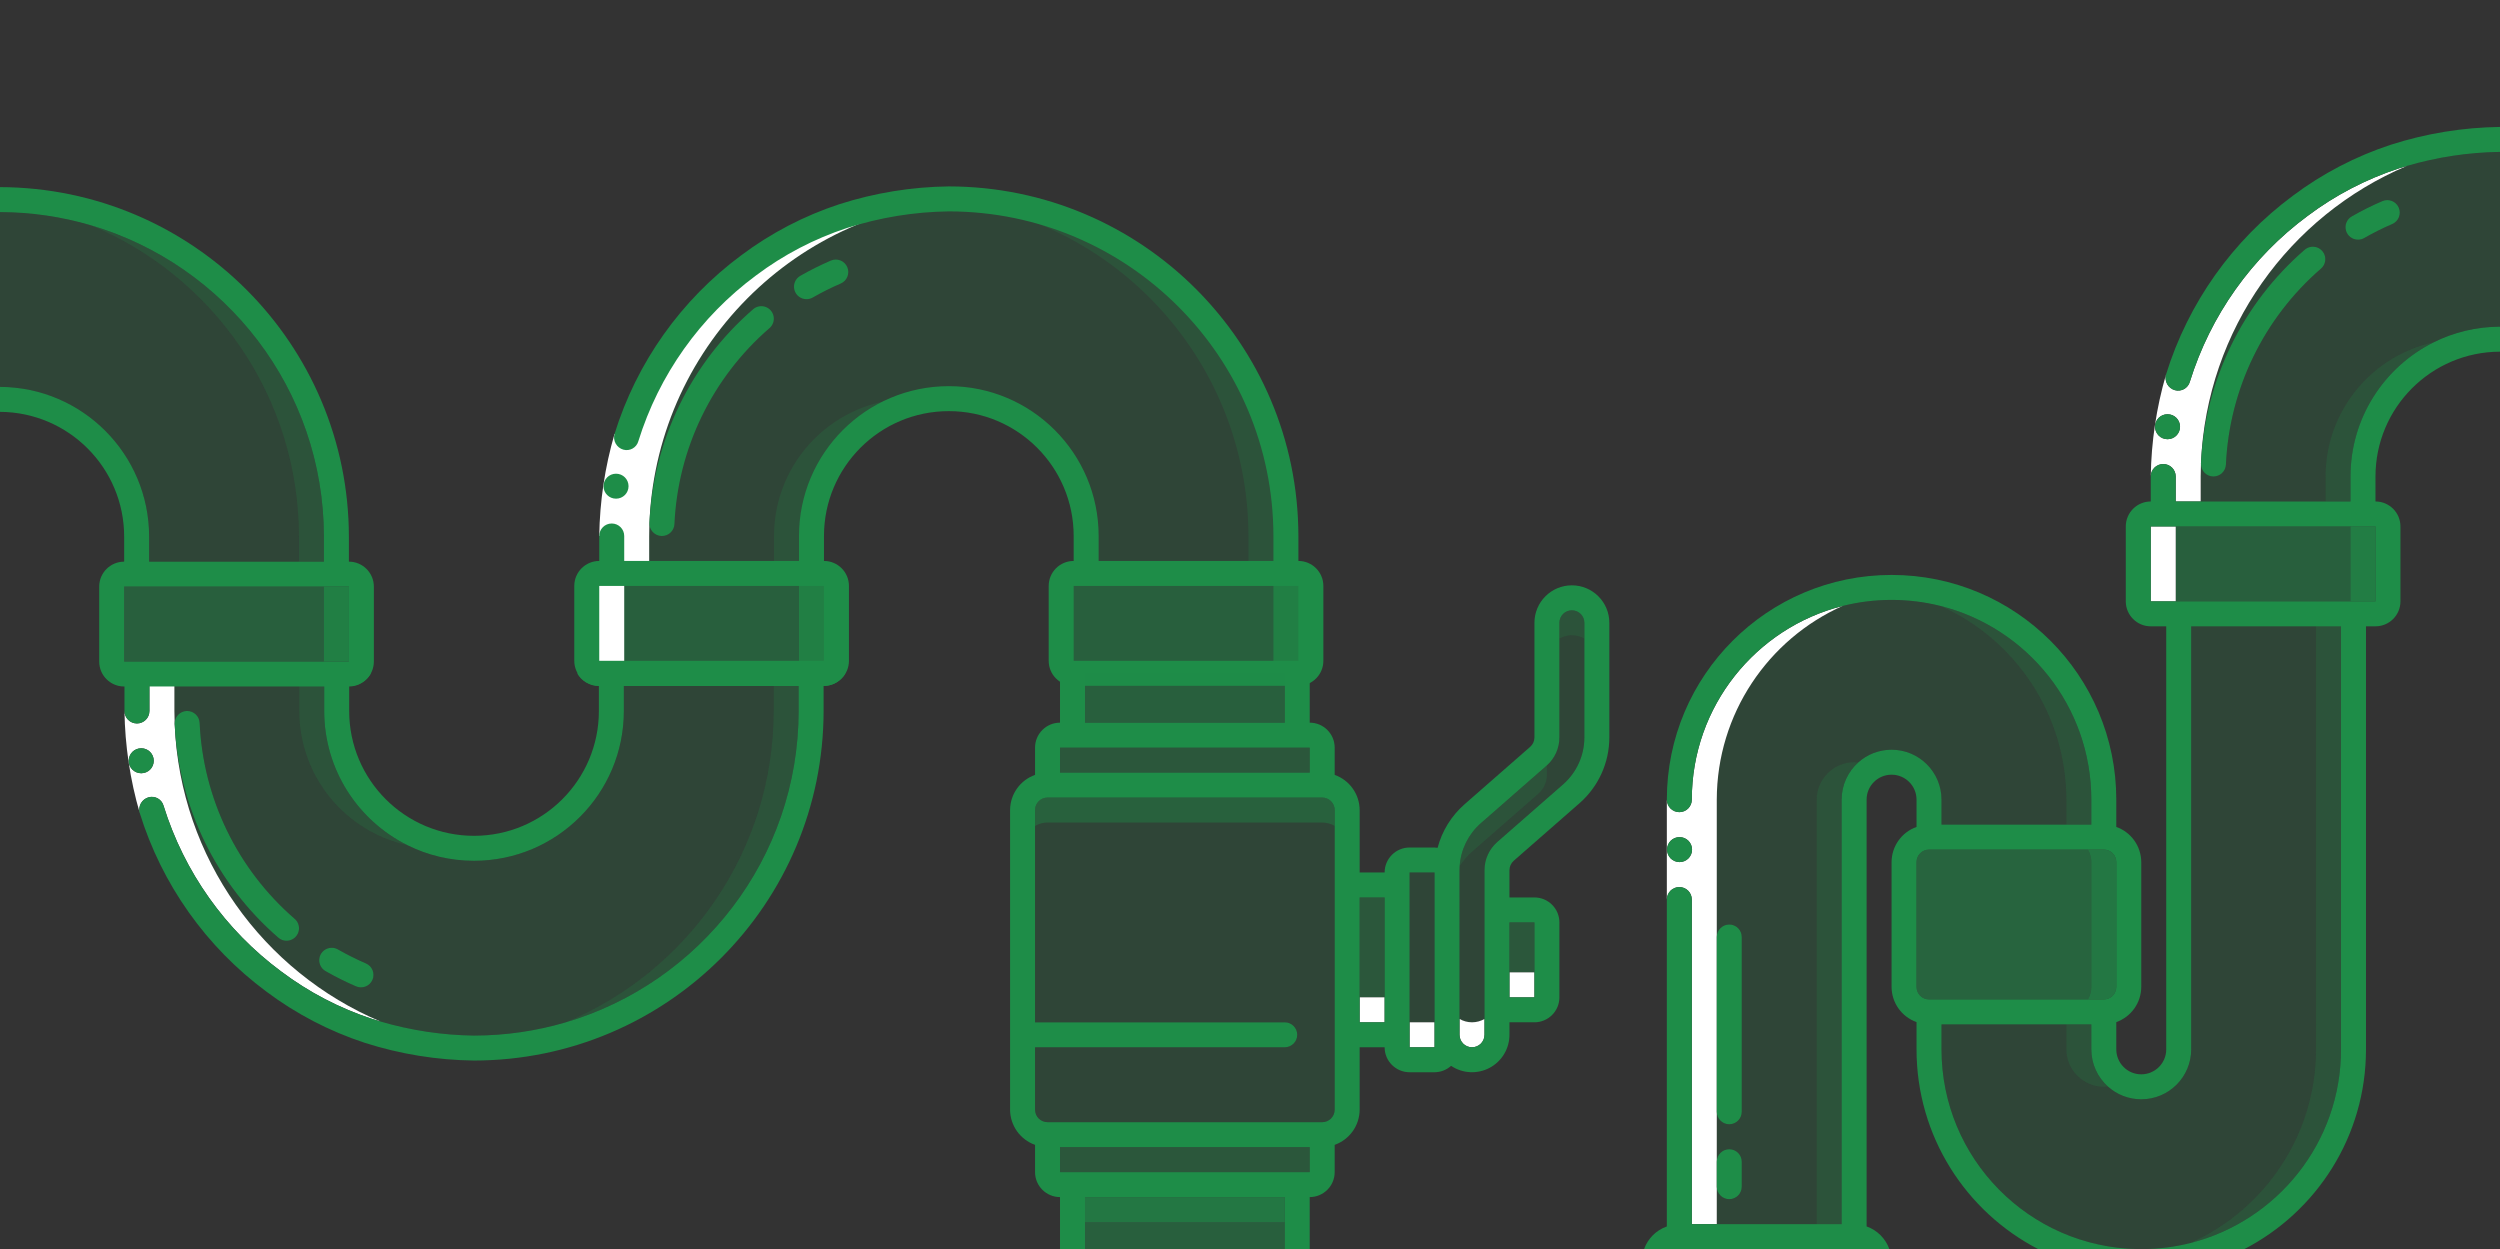 <?xml version="1.0" encoding="UTF-8"?> <!-- Generator: Adobe Illustrator 16.0.0, SVG Export Plug-In . SVG Version: 6.00 Build 0) --> <svg xmlns="http://www.w3.org/2000/svg" xmlns:xlink="http://www.w3.org/1999/xlink" version="1.1" id="Vrstva_1" x="0px" y="0px" width="1708.75px" height="853.74px" viewBox="4.004 3.277 1708.75 853.74" xml:space="preserve"><rect x="4.004" y="3.277" width="1708.75" height="853.74" fill="#333333" stroke="none"/> <g> <path opacity="0.2" fill="#1E8D48" d="M1508.396,319.394c2.763-56.075,28.323-108.597,70.784-145.357 c2.303-2.031,5.516-2.671,8.416-1.677c2.902,0.996,5.047,3.474,5.617,6.488c0.57,3.016-0.521,6.104-2.863,8.09 c-39.08,33.83-62.555,82.228-64.92,133.862c-0.195,4.568-3.961,8.172-8.533,8.166h-0.367c-2.266-0.092-4.4-1.084-5.936-2.752 c-1.455-1.587-2.248-3.666-2.236-5.812c-0.107,2.845-0.181,5.697-0.184,8.566v17.068h85.334v-17.068 c0.029-44.974,31.669-82.547,73.903-91.72c13.661-6.8,29.054-10.642,45.343-10.676V107.106 c-21.574,0.303-42.996,3.541-63.684,9.606C1568.825,150.615,1512.221,228.444,1508.396,319.394z M1639.096,156.407 c-6.555,2.822-12.942,6.019-19.133,9.566c-1.295,0.751-2.769,1.141-4.266,1.135c-3.868,0.008-7.257-2.591-8.257-6.326 c-1.002-3.736,0.637-7.678,3.989-9.605c6.769-3.875,13.75-7.363,20.916-10.445c4.328-1.863,9.349,0.135,11.213,4.463 C1645.422,149.524,1643.424,154.544,1639.096,156.407z"></path> <path opacity="0.2" fill="#1E8D48" d="M1593.509,328.968v17.068h17.067v-17.068c0-40.182,23.149-74.953,56.836-91.72 C1625.178,246.421,1593.538,283.994,1593.509,328.968z"></path> <path opacity="0.2" fill="#1E8D48" d="M1593.509,328.968v17.068h17.067v-17.068c0-40.182,23.149-74.953,56.836-91.72 C1625.178,246.421,1593.538,283.994,1593.509,328.968z"></path> <polygon opacity="0.5" fill="#1E8D48" points="1491.11,363.101 1491.11,363.103 1491.11,414.3 1610.576,414.3 1610.576,363.101 "></polygon> <rect x="1610.576" y="363.101" opacity="0.4" fill="#1E8D48" width="17.066" height="51.199"></rect> <rect x="1610.576" y="363.101" opacity="0.7" fill="#1E8D48" width="17.066" height="51.199"></rect> <polygon fill="#FFFFFF" points="1491.11,363.101 1474.042,363.101 1474.042,414.3 1491.11,414.3 1491.11,363.103 "></polygon> <path fill="#FFFFFF" d="M1482.575,320.435c4.713,0,8.533,3.82,8.533,8.533v17.068h17.066v-17.068 c0.003-2.869,0.076-5.721,0.184-8.566c0-0.111-0.007-0.223-0.002-0.334c0.011-0.225,0.028-0.449,0.04-0.674 c3.824-90.949,60.429-168.779,140.675-202.682c-1.86,0.546-3.717,1.105-5.565,1.697c-22.421,7.354-43.481,18.338-62.345,32.512 c-38.154,28.256-66.314,67.931-80.395,113.272c-1.238,4.416-5.818,6.998-10.238,5.768c-2.229-0.625-4.115-2.111-5.246-4.129 c-1.131-2.02-1.414-4.404-0.787-6.631c0.002-0.006,0.004-0.012,0.006-0.018l-0.004-0.001 c-6.594,22.668-10.108,46.116-10.451,69.718C1474.083,324.219,1477.886,320.435,1482.575,320.435z M1485.444,286.404h0.086 c4.711,0,8.533,3.82,8.533,8.535c0,4.713-3.822,8.531-8.533,8.531c-4.713,0.025-8.553-3.777-8.576-8.49 C1476.929,290.265,1480.731,286.427,1485.444,286.404z"></path> <path fill="#1E8D48" d="M1485.53,303.47c4.711,0,8.533-3.818,8.533-8.531c0-4.715-3.822-8.535-8.533-8.535h-0.086 c-4.713,0.023-8.516,3.861-8.49,8.576C1476.978,299.693,1480.817,303.496,1485.53,303.47z"></path> <path fill="#1E8D48" d="M1643.559,145.194c-1.864-4.328-6.885-6.326-11.213-4.463c-7.166,3.082-14.147,6.57-20.916,10.445 c-3.353,1.928-4.991,5.869-3.989,9.605c1,3.735,4.389,6.334,8.257,6.326c1.497,0.006,2.971-0.384,4.266-1.135 c6.19-3.548,12.578-6.744,19.133-9.566C1643.424,154.544,1645.422,149.524,1643.559,145.194z"></path> <path fill="#1E8D48" d="M1516.53,328.966h0.367c4.572,0.006,8.338-3.598,8.533-8.166c2.365-51.635,25.84-100.032,64.92-133.862 c2.342-1.985,3.434-5.074,2.863-8.09c-0.57-3.015-2.715-5.492-5.617-6.488c-2.9-0.994-6.113-0.354-8.416,1.677 c-42.461,36.76-68.021,89.282-70.784,145.357c-0.012,0.225-0.029,0.449-0.04,0.674c-0.005,0.112,0.002,0.223,0.002,0.334 c-0.012,2.146,0.781,4.225,2.236,5.812C1512.13,327.882,1514.265,328.875,1516.53,328.966z"></path> <path fill="#1E8D48" d="M1712.755,226.572c-16.289,0.035-31.682,3.876-45.343,10.676c-33.687,16.767-56.836,51.538-56.836,91.72 v17.068h-17.067h-85.334h-17.066v-17.068c0-4.713-3.82-8.533-8.533-8.533c-4.689,0-8.492,3.784-8.529,8.464 c-0.001,0.023-0.004,0.046-0.004,0.069v17.068c-9.424,0-17.064,7.639-17.064,17.064V414.3c0,9.426,7.639,17.066,17.066,17.066 h153.6c9.425,0,17.065-7.641,17.065-17.066v-51.199c0-9.424-7.64-17.064-17.065-17.064v-17.068 c0-47.052,38.084-85.208,85.111-85.329V226.572z M1491.11,414.3h-17.068v-51.199h17.068h119.466h17.066V414.3h-17.066H1491.11z"></path> <path fill="#1E8D48" d="M1485.282,265.832c1.131,2.018,3.018,3.504,5.246,4.129c4.42,1.23,9-1.352,10.238-5.768 c14.08-45.342,42.24-85.017,80.395-113.272c18.863-14.174,39.924-25.157,62.345-32.512c1.849-0.591,3.705-1.151,5.565-1.697 c20.688-6.065,42.109-9.303,63.684-9.606V90.041c-25.319,0.326-50.451,4.418-74.566,12.146 c-24.142,7.924-46.828,19.742-67.156,34.988c-41.081,30.438-71.391,73.175-86.531,122.008c-0.002,0.006-0.004,0.012-0.006,0.018 C1483.868,261.427,1484.151,263.812,1485.282,265.832z"></path> </g> <g id="Page-1_6_"> <g id="_x30_39---U-Bend-Pipe_4_"> <path id="Shape_81_" opacity="0.2" fill="#1E8D48" d="M882.925,369.619v25.602H746.39v-25.602 c0-51.84-42.024-93.866-93.864-93.866c-51.843,0-93.867,42.027-93.867,93.867v25.602H422.125V369.62 c0-127.246,103.152-230.399,230.399-230.399C779.77,139.221,882.925,242.374,882.925,369.619z"></path> <path id="Shape_80_" opacity="0.2" fill="#1E8D48" d="M626.925,275.753c-51.828,0.033-93.834,42.041-93.868,93.867v25.602h25.601 V369.62c0.047-46.857,34.646-86.503,81.065-92.895C635.485,276.112,631.209,275.785,626.925,275.753z"></path> <path id="Shape_79_" opacity="0.2" fill="#1E8D48" d="M652.525,139.219c-4.269,0-8.533,0.137-12.802,0.375 c122.021,6.914,217.467,107.81,217.602,230.024v25.603h25.6v-25.603C882.794,242.428,779.715,139.35,652.525,139.219z"></path> <path id="Rectangle-path_19_" opacity="0.5" fill="#1E8D48" d="M413.59,395.221h153.6c4.714,0,8.533,3.818,8.533,8.531v51.2 c0,4.713-3.819,8.533-8.533,8.533h-153.6c-4.713,0-8.531-3.82-8.533-8.533v-51.2C405.057,399.04,408.879,395.221,413.59,395.221z"></path> <path id="Shape_78_" opacity="0.7" fill="#1E8D48" d="M567.19,395.221h-25.6c4.713,0,8.534,3.818,8.534,8.531v51.2 c0,4.713-3.821,8.533-8.534,8.533h25.6c4.714,0,8.533-3.82,8.533-8.533v-51.2C575.724,399.04,571.904,395.221,567.19,395.221z"></path> <path id="Rectangle-path_18_" opacity="0.5" fill="#1E8D48" d="M737.856,395.22h153.602c4.713,0,8.533,3.819,8.533,8.532v51.2 c0,4.713-3.82,8.533-8.533,8.533H737.856c-4.713,0-8.532-3.82-8.532-8.533v-51.2C729.324,399.04,733.144,395.22,737.856,395.22z"></path> <path id="Shape_77_" opacity="0.7" fill="#1E8D48" d="M891.458,395.22h-25.6c4.713,0,8.533,3.819,8.533,8.532v51.2 c0,4.713-3.82,8.533-8.533,8.533h25.6c4.713,0,8.533-3.82,8.533-8.533v-51.2C899.991,399.04,896.171,395.22,891.458,395.22z"></path> <path id="Shape_76_" fill="#FFFFFF" d="M413.59,463.485h25.602c-4.713,0-8.533-3.82-8.533-8.533v-51.198 c0-4.713,3.818-8.533,8.531-8.533h8.533V369.62c0.135-122.215,95.58-223.11,217.601-230.024c-4.267-0.238-8.533-0.375-12.8-0.375 c-127.192,0.131-230.268,103.207-230.399,230.399v25.602h-8.533c-4.713,0-8.533,3.82-8.533,8.533v51.2 c0,2.262,0.898,4.432,2.5,6.033C409.159,462.587,411.329,463.487,413.59,463.485z"></path> <path id="Shape_75_" fill="#FFFFFF" d="M424.045,299.833l16.316,4.992c-6.102,21.07-9.365,42.861-9.703,64.793h-17.066 C413.93,345.993,417.446,322.522,424.045,299.833z"></path> <g> <path id="Shape_74_" fill="#1E8D48" d="M425.079,344.122c-4.713,0.025-8.553-3.777-8.576-8.49 c-0.025-4.715,3.777-8.553,8.49-8.576h0.086c4.711,0,8.533,3.82,8.533,8.535C433.612,340.303,429.79,344.122,425.079,344.122z"></path> <path id="Shape_73_" fill="#1E8D48" d="M555.245,207.76c1.497,0.006,2.971-0.384,4.266-1.135 c6.19-3.548,12.578-6.744,19.133-9.566c4.328-1.862,6.326-6.883,4.463-11.213c-1.864-4.328-6.885-6.326-11.213-4.463 c-7.166,3.082-14.147,6.57-20.916,10.445c-3.352,1.928-4.991,5.869-3.989,9.605C547.989,205.169,551.377,207.768,555.245,207.76 L555.245,207.76z"></path> <path id="Shape_72_" fill="#1E8D48" d="M456.079,369.618h0.367c4.572,0.006,8.338-3.598,8.533-8.166 c2.365-51.635,25.84-100.032,64.92-133.862c2.342-1.985,3.434-5.074,2.863-8.09c-0.57-3.015-2.715-5.492-5.617-6.488 c-2.9-0.994-6.113-0.354-8.416,1.677c-42.631,36.907-68.234,89.703-70.824,146.031c-0.102,2.264,0.707,4.477,2.238,6.146 C451.678,368.534,453.813,369.526,456.079,369.618L456.079,369.618z"></path> <path id="Shape_71_" fill="#1E8D48" d="M891.456,386.687V369.62c-0.15-131.897-107.038-238.782-238.934-238.932 c-25.394,0.305-50.601,4.4-74.786,12.15c-24.142,7.924-46.828,19.742-67.156,34.988c-41.086,30.441-71.398,73.186-86.537,122.026 c-0.627,2.227-0.344,4.611,0.787,6.631c1.131,2.018,3.018,3.504,5.246,4.129c4.42,1.23,9-1.352,10.238-5.768 c14.08-45.341,42.24-85.016,80.395-113.272c18.863-14.174,39.923-25.157,62.344-32.512c22.469-7.188,45.881-10.998,69.471-11.308 C775,147.891,874.253,247.143,874.39,369.619v17.068H754.923v-17.068c0-56.552-45.846-102.398-102.398-102.398 c-56.555,0-102.4,45.846-102.4,102.399v17.068H430.657V369.62c0-4.713-3.82-8.533-8.533-8.533s-8.533,3.82-8.533,8.533v17.068 c-9.424,0-17.064,7.639-17.064,17.064v51.2c0,9.426,7.639,17.066,17.066,17.066h153.599c9.425,0,17.065-7.641,17.065-17.066 v-51.2c0-9.424-7.64-17.064-17.065-17.064V369.62c0-47.127,38.204-85.333,85.334-85.333c47.127,0,85.331,38.206,85.331,85.333 v17.068c-9.424,0-17.065,7.64-17.065,17.065v51.2c0,9.426,7.64,17.066,17.065,17.066h153.602c9.426,0,17.066-7.641,17.066-17.066 v-51.2C908.524,394.327,900.884,386.687,891.456,386.687z M567.19,403.752v51.2h-153.6v-51.2H567.19L567.19,403.752z M737.856,454.952v-51.2h153.602v51.2H737.856z"></path> </g> </g> </g> <g> <path fill="none" d="M1313.955,720.513v-18.639c-10.19-3.602-17.021-13.219-17.065-24.029v-85.332 c0.045-10.811,6.875-20.428,17.065-24.03v-18.638c0-9.424-7.642-17.066-17.065-17.066c-9.426,0-17.066,7.641-17.066,17.066V841.55 c7.463,2.629,13.018,8.438,15.544,15.468h101.711C1347.704,831.474,1313.955,779.937,1313.955,720.513z"></path> <path opacity="0.2" fill="#1E8D48" d="M1467.556,754.646c-8.756,0-16.738-3.301-22.78-8.721c-0.934,0.111-1.874,0.183-2.819,0.189 c-14.121-0.043-25.557-11.48-25.6-25.601v-17.067h-85.334v17.066c0,74.656,59.925,135.309,134.297,136.505h4.057 c10.905-0.144,21.504-1.555,31.65-4.111c50.923-22.751,85.896-73.77,85.996-132.394V430.378h-85.332v290.135 C1501.69,739.364,1486.407,754.646,1467.556,754.646z"></path> <path opacity="0.2" fill="#1E8D48" d="M1441.956,746.114c0.945-0.007,1.886-0.078,2.819-0.189 c-6.967-6.249-11.353-15.316-11.353-25.412v-17.066h-17.066v17.067C1416.399,734.634,1427.835,746.071,1441.956,746.114z"></path> <path opacity="0.2" fill="#1E8D48" d="M1441.956,746.114c0.945-0.007,1.886-0.078,2.819-0.189 c-6.967-6.249-11.353-15.316-11.353-25.412v-17.066h-17.066v17.067C1416.399,734.634,1427.835,746.071,1441.956,746.114z"></path> <path opacity="0.2" fill="#1E8D48" d="M1501.026,852.906c59.223-14.926,103.063-68.538,103.063-132.394V430.378h-17.066v290.135 C1586.923,779.137,1551.949,830.155,1501.026,852.906z"></path> <path opacity="0.2" fill="#1E8D48" d="M1501.026,852.906c59.223-14.926,103.063-68.538,103.063-132.394V430.378h-17.066v290.135 C1586.923,779.137,1551.949,830.155,1501.026,852.906z"></path> <path opacity="0.2" fill="#1E8D48" d="M1177.423,549.845v290.134h68.268V549.845c0.041-14.12,11.479-25.557,25.601-25.6 c0.944,0.006,1.884,0.077,2.816,0.188c6.042-5.421,14.025-8.722,22.782-8.722c18.853,0,34.133,15.281,34.133,34.133v17.066h85.334 v-17.066c-0.1-58.624-35.074-109.643-85.997-132.394c-10.711-2.699-21.922-4.139-33.47-4.139s-22.758,1.44-33.468,4.139 C1212.498,440.201,1177.523,491.221,1177.423,549.845z M1194.49,814.379c0,4.713-3.82,8.532-8.533,8.532s-8.532-3.819-8.532-8.532 v-17.067c0-4.713,3.819-8.533,8.532-8.533s8.533,3.82,8.533,8.533V814.379z M1194.49,763.179c0,4.713-3.82,8.533-8.533,8.533 s-8.532-3.82-8.532-8.533V643.712c0-4.713,3.819-8.533,8.532-8.533s8.533,3.82,8.533,8.533V763.179z"></path> <path opacity="0.2" fill="#1E8D48" d="M1245.69,549.845v290.134h17.066V549.845c0-10.095,4.385-19.162,11.351-25.411 c-0.933-0.111-1.872-0.183-2.816-0.188C1257.169,524.288,1245.731,535.725,1245.69,549.845z"></path> <path opacity="0.2" fill="#1E8D48" d="M1245.69,549.845v290.134h17.066V549.845c0-10.095,4.385-19.162,11.351-25.411 c-0.933-0.111-1.872-0.183-2.816-0.188C1257.169,524.288,1245.731,535.725,1245.69,549.845z"></path> <path opacity="0.2" fill="#1E8D48" d="M1416.356,549.845v17.066h17.066v-17.066c0-63.856-43.841-117.469-103.063-132.394 C1381.282,440.202,1416.257,491.221,1416.356,549.845z"></path> <path opacity="0.2" fill="#1E8D48" d="M1416.356,549.845v17.066h17.066v-17.066c0-63.856-43.841-117.469-103.063-132.394 C1381.282,440.202,1416.257,491.221,1416.356,549.845z"></path> <path opacity="0.55" fill="#1E8D48" d="M1322.49,686.378H1431.1c1.461-2.512,2.314-5.42,2.323-8.533v-85.332 c-0.009-3.113-0.862-6.022-2.323-8.534H1322.49c-4.714,0-8.533,3.821-8.533,8.534v85.332 C1313.957,682.558,1317.776,686.378,1322.49,686.378z"></path> <path opacity="0.4" fill="#1E8D48" d="M1433.423,677.845c-0.009,3.113-0.862,6.021-2.323,8.533h10.857 c4.713,0,8.533-3.82,8.533-8.533v-85.332c0-4.713-3.82-8.534-8.533-8.534H1431.1c1.461,2.512,2.314,5.421,2.323,8.534V677.845z"></path> <path opacity="0.6" fill="#1E8D48" d="M1433.423,677.845c-0.009,3.113-0.862,6.021-2.323,8.533h10.857 c4.713,0,8.533-3.82,8.533-8.533v-85.332c0-4.713-3.82-8.534-8.533-8.534H1431.1c1.461,2.512,2.314,5.421,2.323,8.534V677.845z"></path> <path fill="#FFFFFF" d="M1151.824,609.579c4.713,0,8.532,3.82,8.532,8.533v221.866h17.066V549.845 c0.101-58.624,35.075-109.644,85.999-132.395c-59.224,14.925-103.065,68.538-103.065,132.395c0,4.713-3.819,8.533-8.532,8.533 c-4.714,0-8.533-3.82-8.533-8.533h-0.001v68.268h0.001C1143.291,613.399,1147.11,609.579,1151.824,609.579z M1151.994,575.445 c4.713,0,8.534,3.82,8.534,8.533s-3.821,8.534-8.534,8.534h-0.085c-4.713-0.023-8.516-3.863-8.491-8.576 C1143.44,579.224,1147.281,575.421,1151.994,575.445z"></path> <path fill="#1E8D48" d="M1151.909,592.513h0.085c4.713,0,8.534-3.821,8.534-8.534s-3.821-8.533-8.534-8.533 c-4.713-0.024-8.554,3.778-8.576,8.491C1143.394,588.649,1147.196,592.489,1151.909,592.513z"></path> <path fill="#1E8D48" d="M1279.823,841.55V549.845c0-9.426,7.641-17.066,17.066-17.066c9.424,0,17.065,7.643,17.065,17.066v18.638 c-10.19,3.603-17.021,13.22-17.065,24.03v85.332c0.045,10.811,6.875,20.428,17.065,24.029v18.639 c0,59.424,33.749,110.961,83.123,136.505h68.241c-74.372-1.196-134.297-61.849-134.297-136.505v-17.066h85.334h17.066v17.066 c0,10.096,4.386,19.163,11.353,25.412c6.042,5.42,14.024,8.721,22.78,8.721c18.852,0,34.135-15.281,34.135-34.133V430.378h-17.064 v290.135c0,9.425-7.645,17.066-17.068,17.066c-9.426,0-17.066-7.643-17.066-17.066v-18.639 c10.191-3.603,17.021-13.219,17.066-24.029v-85.332c-0.045-10.811-6.875-20.428-17.066-24.03v-18.638 c0-84.83-68.77-153.6-153.6-153.6s-153.601,68.77-153.601,153.6c0,4.713,3.819,8.533,8.533,8.533c4.713,0,8.532-3.82,8.532-8.533 c0-63.856,43.842-117.47,103.065-132.395c10.71-2.699,21.92-4.139,33.468-4.139s22.759,1.44,33.47,4.139 c59.223,14.925,103.063,68.538,103.063,132.394v17.066h-17.066h-85.334v-17.066c0-18.852-15.28-34.133-34.133-34.133 c-8.757,0-16.74,3.301-22.782,8.722c-6.966,6.249-11.351,15.316-11.351,25.411v290.134h-17.066h-68.268h-17.066V618.112 c0-4.713-3.819-8.533-8.532-8.533c-4.714,0-8.533,3.82-8.533,8.533V841.55c-7.463,2.629-13.017,8.438-15.544,15.468h167.62 C1292.841,849.987,1287.286,844.179,1279.823,841.55z M1313.957,592.513c0-4.713,3.819-8.534,8.533-8.534H1431.1h10.857 c4.713,0,8.533,3.821,8.533,8.534v85.332c0,4.713-3.82,8.533-8.533,8.533H1431.1H1322.49c-4.714,0-8.533-3.82-8.533-8.533V592.513z "></path> <path fill="#1E8D48" d="M1501.026,852.906c-10.146,2.557-20.745,3.968-31.65,4.111h68.658 c49.374-25.544,83.123-77.081,83.123-136.505V430.378h-17.068v290.135C1604.089,784.368,1560.249,837.98,1501.026,852.906z"></path> <path fill="#1E8D48" d="M1185.957,788.778c-4.713,0-8.532,3.82-8.532,8.533v17.067c0,4.713,3.819,8.532,8.532,8.532 s8.533-3.819,8.533-8.532v-17.067C1194.49,792.599,1190.67,788.778,1185.957,788.778z"></path> <path fill="#1E8D48" d="M1185.957,635.179c-4.713,0-8.532,3.82-8.532,8.533v119.467c0,4.713,3.819,8.533,8.532,8.533 s8.533-3.82,8.533-8.533V643.712C1194.49,638.999,1190.67,635.179,1185.957,635.179z"></path> </g> <g> <path opacity="0.2" fill="#1E8D48" d="M719.992,565.486c-3.113,0.009-6.021,0.862-8.533,2.323v134.21h170.667 c4.713,0,8.533,3.821,8.533,8.534c0,4.712-3.82,8.533-8.533,8.533H711.459v42.666c0,4.713,3.82,8.532,8.533,8.532h187.733 c4.713,0,8.533-3.819,8.533-8.532V567.81c-2.512-1.461-5.42-2.314-8.533-2.323H719.992z"></path> <path opacity="0.2" fill="#1E8D48" d="M907.726,548.419H719.992c-4.713,0-8.533,3.82-8.533,8.533v10.857 c2.512-1.461,5.42-2.314,8.533-2.323h187.733c3.113,0.009,6.021,0.862,8.533,2.323v-10.857 C916.259,552.239,912.438,548.417,907.726,548.419z"></path> <path opacity="0.4" fill="#1E8D48" d="M907.726,548.419H719.992c-4.713,0-8.533,3.82-8.533,8.533v10.857 c2.512-1.461,5.42-2.314,8.533-2.323h187.733c3.113,0.009,6.021,0.862,8.533,2.323v-10.857 C916.259,552.239,912.438,548.417,907.726,548.419z"></path> <polygon opacity="0.4" fill="#1E8D48" points="728.525,804.419 737.059,804.419 899.192,804.419 899.192,787.352 728.525,787.352 "></polygon> <polygon opacity="0.4" fill="#1E8D48" points="899.192,514.286 890.659,514.286 728.525,514.286 728.525,531.352 899.192,531.352 "></polygon> <rect x="745.592" y="838.553" opacity="0.5" fill="#1E8D48" width="136.533" height="18.465"></rect> <rect x="745.592" y="821.484" opacity="0.4" fill="#1E8D48" width="136.533" height="17.068"></rect> <rect x="745.592" y="821.484" opacity="0.6" fill="#1E8D48" width="136.533" height="17.068"></rect> <rect x="745.592" y="463.485" opacity="0.5" fill="#1E8D48" width="136.533" height="33.733"></rect> <rect x="933.325" y="616.686" opacity="0.4" fill="#1E8D48" width="17.066" height="68.267"></rect> <rect x="967.458" y="599.62" opacity="0.2" fill="#1E8D48" width="17.066" height="102.397"></rect> <path opacity="0.2" fill="#1E8D48" d="M1069.858,439.788v67.541c0.002,7.29-3.106,14.227-8.533,19.082v6.478 c0,4.928-2.113,9.619-5.803,12.886l-44.971,39.338c-3.416,2.988-6.38,6.387-8.853,10.087c-0.063,0.942-0.106,1.888-0.106,2.839 v101.679c2.512,1.454,5.421,2.301,8.532,2.301c3.112,0,6.021-0.847,8.534-2.303V598.04c-0.002-7.381,3.184-14.404,8.738-19.268 l44.953-39.338c9.258-8.1,14.571-19.801,14.574-32.104v-67.543c-2.512-1.455-5.421-2.302-8.533-2.302 S1072.37,438.333,1069.858,439.788z"></path> <path opacity="0.2" fill="#1E8D48" d="M1010.552,585.112l44.971-39.338c3.689-3.267,5.803-7.958,5.803-12.886v-6.478 c-0.069,0.062-0.134,0.127-0.204,0.188l-44.954,39.338c-8.543,7.475-13.716,18.016-14.468,29.262 C1004.172,591.499,1007.136,588.101,1010.552,585.112z"></path> <path opacity="0.2" fill="#1E8D48" d="M1010.552,585.112l44.971-39.338c3.689-3.267,5.803-7.958,5.803-12.886v-6.478 c-0.069,0.062-0.134,0.127-0.204,0.188l-44.954,39.338c-8.543,7.475-13.716,18.016-14.468,29.262 C1004.172,591.499,1007.136,588.101,1010.552,585.112z"></path> <path opacity="0.2" fill="#1E8D48" d="M1078.392,420.418c-4.713,0-8.533,3.82-8.533,8.534v10.836 c2.512-1.455,5.421-2.302,8.533-2.302s6.021,0.847,8.533,2.302v-10.836C1086.925,424.239,1083.104,420.418,1078.392,420.418z"></path> <path opacity="0.2" fill="#1E8D48" d="M1078.392,420.418c-4.713,0-8.533,3.82-8.533,8.534v10.836 c2.512-1.455,5.421-2.302,8.533-2.302s6.021,0.847,8.533,2.302v-10.836C1086.925,424.239,1083.104,420.418,1078.392,420.418z"></path> <polygon opacity="0.4" fill="#1E8D48" points="1052.792,667.885 1052.792,633.753 1035.726,633.753 1035.726,667.885 1052.791,667.885 "></polygon> <rect x="933.325" y="684.952" fill="#FFFFFF" width="17.066" height="17.066"></rect> <rect x="967.458" y="702.018" fill="#FFFFFF" width="17.066" height="17.069"></rect> <path fill="#FFFFFF" d="M1001.593,699.717v10.838c0,4.712,3.82,8.532,8.533,8.532c4.712,0,8.533-3.82,8.533-8.532v-10.84 c-2.513,1.456-5.422,2.303-8.534,2.303C1007.014,702.018,1004.104,701.171,1001.593,699.717z"></path> <polygon fill="#FFFFFF" points="1052.792,667.885 1052.791,667.885 1035.726,667.885 1035.726,684.952 1052.792,684.952 "></polygon> <path fill="#1E8D48" d="M1078.39,403.352c-14.139,0-25.6,11.463-25.6,25.601v78.379c-0.002,2.461-1.066,4.799-2.918,6.418 l-44.943,39.336c-8.928,7.851-15.31,18.185-18.33,29.681c-0.687-0.115-1.379-0.187-2.074-0.213h-17.066 c-9.426,0-17.066,7.641-17.066,17.065h-17.066V556.95c-0.045-10.809-6.875-20.426-17.066-24.029v-18.637 c0-9.426-7.641-17.065-17.066-17.065v-33.733h-17.067v33.733H745.592v-33.733h-17.067v33.733c-9.425,0-17.066,7.641-17.066,17.065 v18.637c-10.191,3.604-17.021,13.222-17.066,24.029v204.801c0.045,10.812,6.875,20.428,17.066,24.029v18.639 c0,9.425,7.642,17.065,17.066,17.065v35.533h17.067v-18.465v-17.068h136.533v17.068v18.465h17.065v-35.533 c9.427,0,17.068-7.642,17.068-17.065V785.78c10.19-3.603,17.021-13.219,17.065-24.029v-42.666h17.067 c0,9.427,7.641,17.066,17.065,17.066h17.067c4.177-0.016,8.201-1.574,11.298-4.378c7.847,5.286,17.97,5.813,26.323,1.37 c8.353-4.443,13.574-13.131,13.578-22.592v-8.534h17.067c9.427,0,17.065-7.642,17.065-17.065v-51.201 c0-9.426-7.641-17.065-17.065-17.065h-17.067V598.04c0-2.463,1.064-4.807,2.918-6.426l44.945-39.33 c12.965-11.342,20.402-27.729,20.403-44.955v-78.377C1103.99,414.814,1092.529,403.352,1078.39,403.352z M728.525,514.286h162.134 h8.533v17.065H728.525V514.286z M899.192,804.419H737.059h-8.534v-17.067h170.667V804.419z M916.259,567.81v193.943 c0,4.713-3.82,8.532-8.533,8.532H719.992c-4.713,0-8.533-3.819-8.533-8.532v-42.666h170.667c4.713,0,8.533-3.821,8.533-8.533 c0-4.713-3.82-8.534-8.533-8.534H711.459V567.81v-10.857c0-4.713,3.82-8.533,8.533-8.533h187.733 c4.713-0.002,8.533,3.82,8.533,8.533V567.81z M950.392,684.952v17.066h-17.066v-17.066v-68.267h17.066V684.952z M984.524,702.018 v17.069h-17.066v-17.069V599.62h17.066V702.018z M1035.726,667.885v-34.132h17.066v34.132v17.067h-17.066V667.885z M1086.925,439.788v67.543c-0.003,12.303-5.316,24.004-14.574,32.104l-44.953,39.338c-5.555,4.863-8.74,11.887-8.738,19.268 v101.675v10.84c0,4.712-3.821,8.532-8.533,8.532c-4.713,0-8.533-3.82-8.533-8.532v-10.838V598.038c0-0.951,0.043-1.896,0.106-2.839 c0.752-11.246,5.925-21.787,14.468-29.262l44.954-39.338c0.07-0.062,0.135-0.127,0.204-0.188 c5.427-4.855,8.535-11.792,8.533-19.082v-67.541v-10.836c0-4.713,3.82-8.534,8.533-8.534s8.533,3.82,8.533,8.534V439.788z"></path> </g> <g> <path fill="none" d="M242.671,472.155v17.068c0,47.127,38.205,85.333,85.334,85.333c47.127,0,85.332-38.206,85.332-85.333v-17.068 c-6.371,0-11.916-3.497-14.848-8.67h-140.97C254.587,468.658,249.042,472.155,242.671,472.155z"></path> <path opacity="0.2" fill="#1E8D48" d="M123.386,497.759c-0.002-2.136,0.788-4.202,2.238-5.782c1.534-1.668,3.669-2.66,5.935-2.752 h0.366c4.574-0.006,8.338,3.599,8.534,8.166c2.366,51.635,25.839,100.032,64.921,133.862c2.34,1.985,3.432,5.074,2.863,8.09 c-0.57,3.015-2.715,5.492-5.617,6.488c-2.902,0.994-6.115,0.354-8.416-1.677c-42.443-36.744-68.001-89.238-70.782-145.287 c3.851,90.92,60.447,168.72,140.674,202.612c20.758,6.086,42.253,9.326,63.902,9.61c21.677-0.024,42.621-3.167,62.422-8.98 c83.846-34.731,142.273-117.283,142.379-212.885v-17.069H430.403v17.068c0,56.552-45.846,102.398-102.399,102.398 c-16.371,0-31.841-3.849-45.564-10.68c-42.233-9.172-73.873-46.745-73.901-91.719v-17.068h-85.334v17.068 C123.207,492.082,123.28,494.925,123.386,497.759z M222.468,657.409c1-3.735,4.389-6.334,8.257-6.326 c1.497-0.006,2.971,0.384,4.266,1.135c6.19,3.548,12.578,6.744,19.132,9.566c4.329,1.862,6.327,6.883,4.463,11.213 c-1.864,4.328-6.884,6.326-11.213,4.463c-7.165-3.082-14.147-6.57-20.915-10.445C223.105,665.087,221.466,661.146,222.468,657.409z "></path> <path opacity="0.2" fill="#1E8D48" d="M282.439,580.942c-33.687-16.767-56.835-51.537-56.835-91.719v-17.068h-17.066v17.068 C208.567,534.197,240.206,571.771,282.439,580.942z"></path> <path opacity="0.2" fill="#1E8D48" d="M282.439,580.942c-33.687-16.767-56.835-51.537-56.835-91.719v-17.068h-17.066v17.068 C208.567,534.197,240.206,571.771,282.439,580.942z"></path> <path opacity="0.2" fill="#1E8D48" d="M390.426,702.109c92.078-27.031,159.332-112.086,159.444-212.886v-17.068h-17.065v17.069 C532.699,584.826,474.272,667.378,390.426,702.109z"></path> <path opacity="0.2" fill="#1E8D48" d="M390.426,702.109c92.078-27.031,159.332-112.086,159.444-212.886v-17.068h-17.065v17.069 C532.699,584.826,474.272,667.378,390.426,702.109z"></path> <path fill="#FFFFFF" d="M100.31,552.359c1.131-2.018,3.018-3.504,5.246-4.129c4.42-1.229,9,1.353,10.24,5.769 c14.08,45.341,42.24,85.016,80.393,113.271c18.864,14.174,39.924,25.157,62.344,32.512c1.849,0.592,3.707,1.151,5.569,1.697 c-80.227-33.893-136.823-111.692-140.674-202.612c-0.013-0.248-0.033-0.495-0.044-0.743c-0.005-0.122,0.002-0.243,0.002-0.365 c-0.106-2.834-0.179-5.677-0.182-8.535v-17.068h-17.067v17.068c0,4.713-3.82,8.533-8.533,8.533c-4.701,0-8.512-3.802-8.531-8.499 c0.34,23.614,3.855,47.074,10.452,69.753l0.004-0.001c-0.002-0.007-0.004-0.013-0.006-0.019 C98.896,556.764,99.179,554.38,100.31,552.359z M91.982,523.212c0.024-4.713,3.863-8.516,8.576-8.491 c4.712,0,8.533,3.819,8.533,8.532c0,4.714-3.821,8.535-8.533,8.535h-0.086C95.759,531.764,91.958,527.926,91.982,523.212z"></path> <path fill="#1E8D48" d="M100.558,531.788c4.712,0,8.533-3.821,8.533-8.535c0-4.713-3.821-8.532-8.533-8.532 c-4.713-0.024-8.552,3.778-8.576,8.491c-0.024,4.714,3.777,8.552,8.49,8.576H100.558z"></path> <path fill="#1E8D48" d="M226.458,667.015c6.768,3.875,13.75,7.363,20.915,10.445c4.329,1.863,9.349-0.135,11.213-4.463 c1.864-4.33-0.134-9.351-4.463-11.213c-6.554-2.822-12.942-6.019-19.132-9.566c-1.295-0.751-2.769-1.141-4.266-1.135 c-3.868-0.008-7.257,2.591-8.257,6.326C221.466,661.146,223.105,665.087,226.458,667.015z"></path> <path fill="#1E8D48" d="M194.21,644.154c2.301,2.031,5.514,2.671,8.416,1.677c2.902-0.996,5.047-3.474,5.617-6.488 c0.569-3.016-0.523-6.104-2.863-8.09c-39.082-33.83-62.555-82.228-64.921-133.862c-0.196-4.567-3.96-8.172-8.534-8.166h-0.366 c-2.266,0.092-4.401,1.084-5.935,2.752c-1.45,1.58-2.24,3.646-2.238,5.782c0,0.122-0.007,0.243-0.002,0.365 c0.011,0.248,0.031,0.495,0.044,0.743C126.208,554.916,151.767,607.41,194.21,644.154z"></path> <path fill="#1E8D48" d="M398.489,463.485c2.932,5.173,8.477,8.67,14.848,8.67v17.068c0,47.127-38.205,85.333-85.332,85.333 c-47.129,0-85.334-38.206-85.334-85.333v-17.068c6.371,0,11.916-3.497,14.848-8.67H74.224c2.932,5.173,8.477,8.67,14.848,8.67 v17.068c0,0.012,0.001,0.022,0.002,0.034c0.019,4.697,3.83,8.499,8.531,8.499c4.713,0,8.533-3.82,8.533-8.533v-17.068h17.067 h85.334h17.066v17.068c0,40.182,23.149,74.952,56.835,91.719c13.724,6.831,29.193,10.68,45.564,10.68 c56.553,0,102.399-45.847,102.399-102.398v-17.068h102.402h17.065v17.068c-0.113,100.8-67.367,185.854-159.444,212.886 c-19.801,5.813-40.745,8.956-62.422,8.98c-21.648-0.284-43.144-3.524-63.902-9.61c-1.862-0.546-3.72-1.105-5.569-1.697 c-22.42-7.354-43.48-18.338-62.344-32.512c-38.153-28.256-66.313-67.931-80.393-113.271c-1.24-4.416-5.82-6.998-10.24-5.769 c-2.228,0.625-4.115,2.111-5.246,4.129c-1.131,2.021-1.414,4.404-0.787,6.632c0.002,0.006,0.004,0.012,0.006,0.019 c15.142,48.832,45.452,91.569,86.531,122.007c20.328,15.246,43.014,27.064,67.156,34.988c24.186,7.75,49.393,11.846,74.787,12.15 c131.896-0.15,238.782-107.035,238.933-238.933v-17.067c6.373,0,11.918-3.497,14.85-8.67H398.489z"></path> </g> <g> <path opacity="0.2" fill="#1E8D48" d="M105.936,370.098v17.068h102.403v-17.068c-0.105-95.602-58.534-178.155-142.381-212.885 c-19.658-5.771-40.443-8.905-61.953-8.974v119.467C60.342,267.958,105.936,313.703,105.936,370.098z"></path> <path opacity="0.2" fill="#1E8D48" d="M208.338,370.098v17.068h17.064v-17.068c-0.113-100.799-67.368-185.854-159.446-212.885 C149.804,191.943,208.233,274.496,208.338,370.098z"></path> <path opacity="0.2" fill="#1E8D48" d="M208.338,370.098v17.068h17.064v-17.068c-0.113-100.799-67.368-185.854-159.446-212.885 C149.804,191.943,208.233,274.496,208.338,370.098z"></path> <rect x="88.869" y="404.232" opacity="0.5" fill="#1E8D48" width="136.536" height="51.199"></rect> <rect x="225.405" y="404.232" opacity="0.5" fill="#1E8D48" width="17.066" height="51.199"></rect> <rect x="225.405" y="404.232" opacity="0.7" fill="#1E8D48" width="17.066" height="51.199"></rect> <path fill="#1E8D48" d="M242.469,387.166V370.1c-0.15-131.741-106.785-238.522-238.465-238.926v17.065 c21.51,0.069,42.294,3.203,61.953,8.974c92.078,27.031,159.333,112.086,159.446,212.885v17.068h-17.064H105.936v-17.068 c0-56.395-45.594-102.139-101.931-102.392v17.071c46.911,0.252,84.865,38.35,84.865,85.32v17.068 c-9.424,0-17.065,7.641-17.065,17.066v51.199c0,9.426,7.64,17.066,17.065,17.066h153.602c9.426,0,17.066-7.641,17.066-17.066 v-51.199C259.538,394.807,251.897,387.166,242.469,387.166z M88.869,455.432v-51.199h136.536h17.066v51.199h-17.066H88.869z"></path> </g> </svg> 